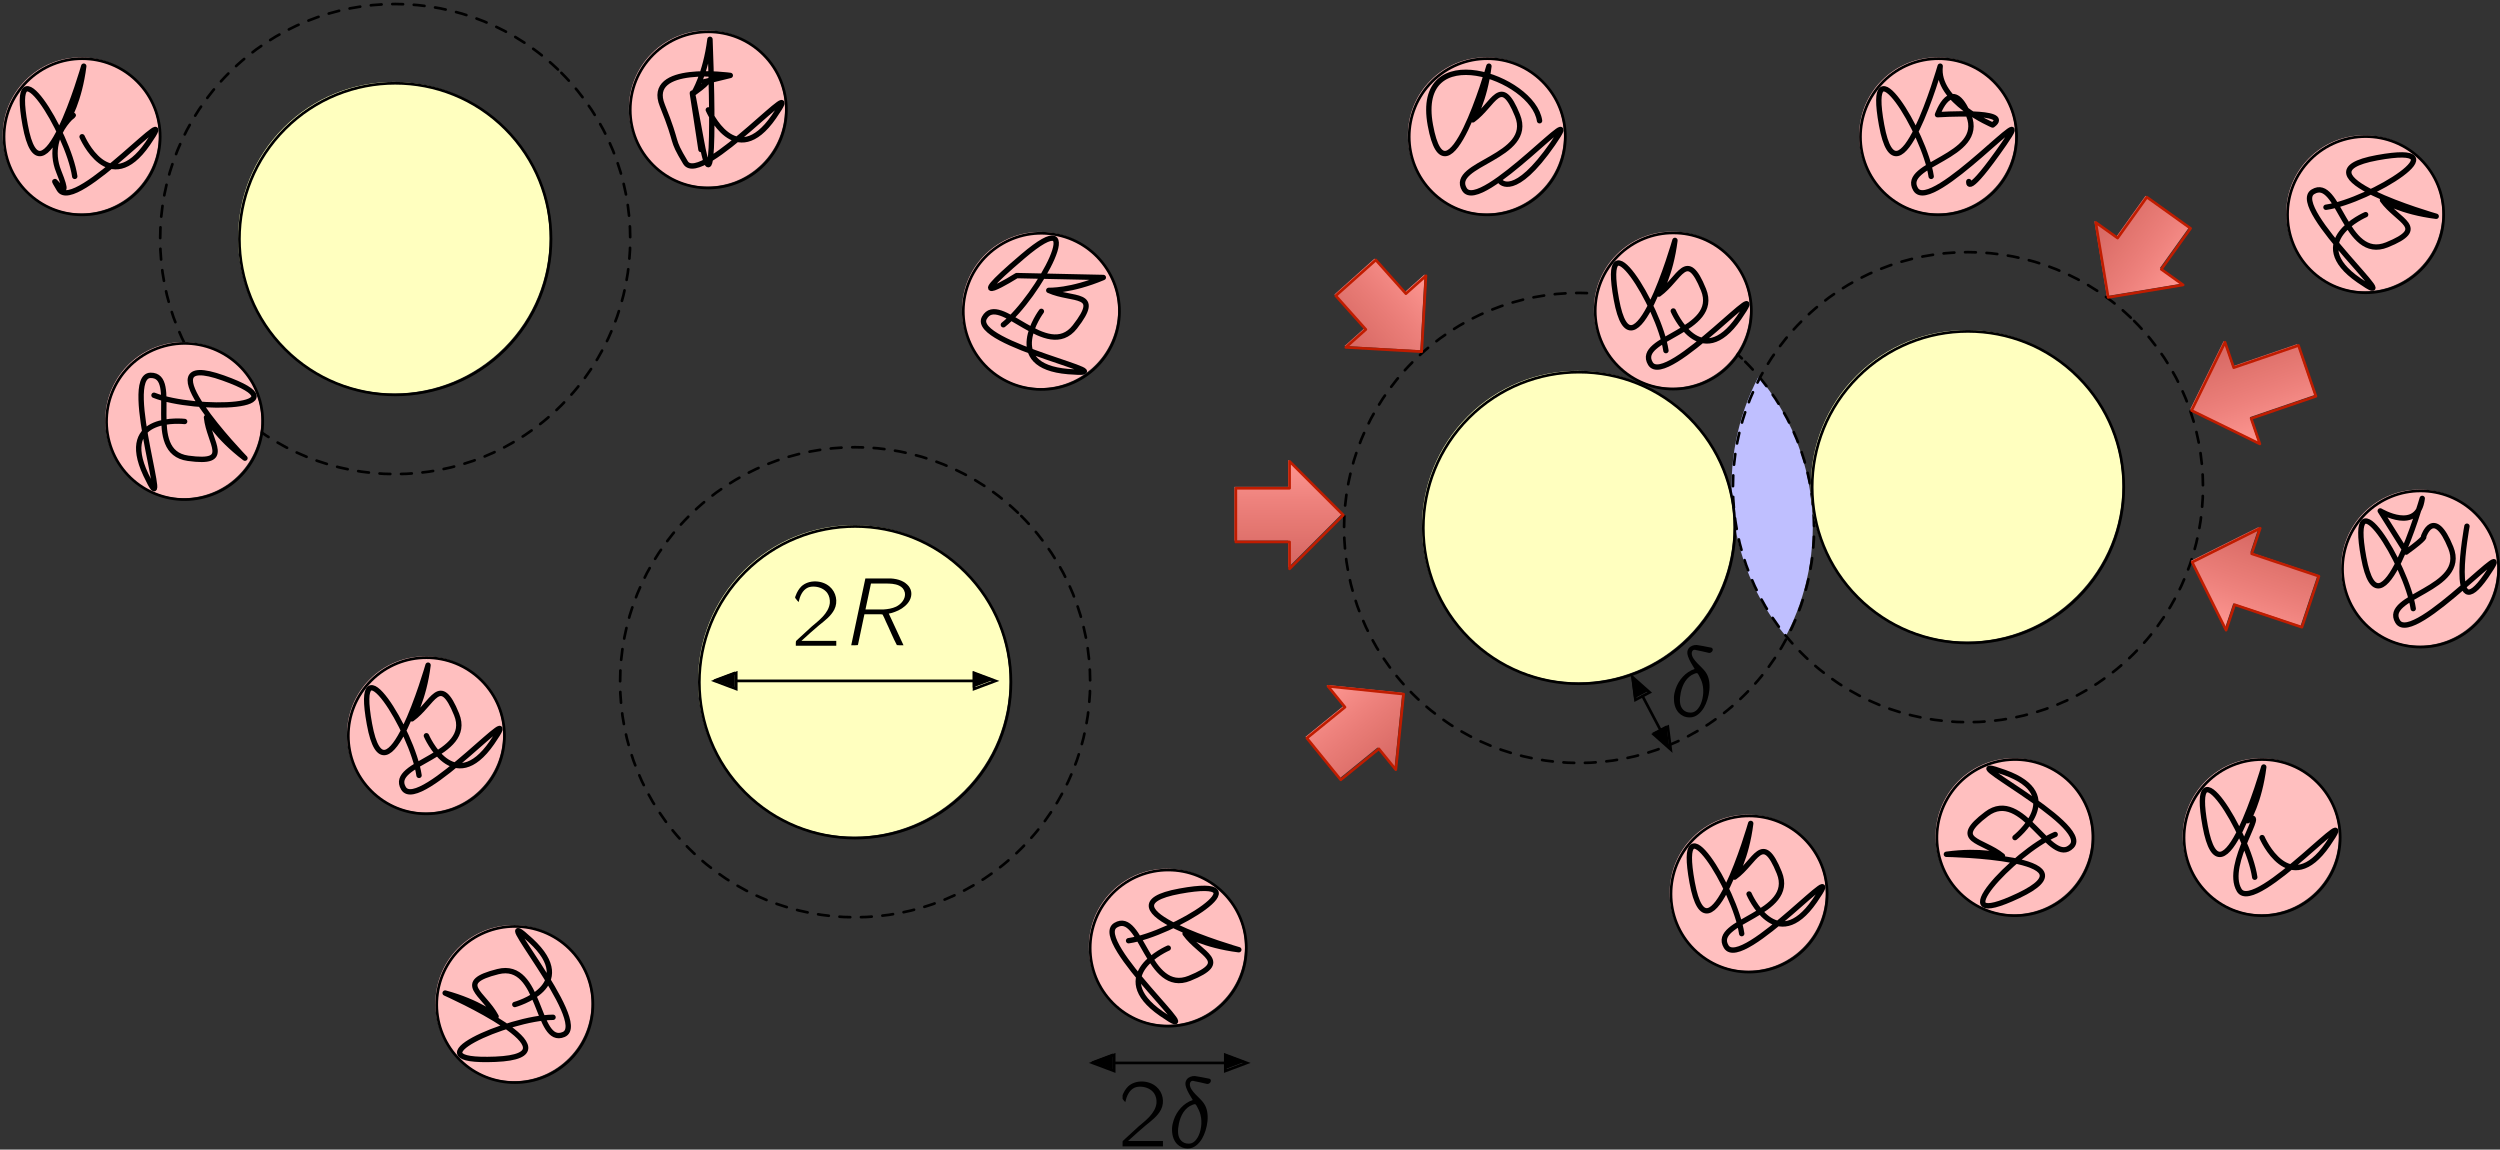 <?xml version="1.0" encoding="UTF-8"?>
<!DOCTYPE svg PUBLIC "-//W3C//DTD SVG 1.1//EN" "http://www.w3.org/Graphics/SVG/1.1/DTD/svg11.dtd">
<svg version="1.1" xmlns="http://www.w3.org/2000/svg" xmlns:xlink="http://www.w3.org/1999/xlink" x="0" y="0" width="930.723" height="427.972" viewBox="0, 0, 930.723, 427.972">
  <rect x="0" y="0" width="930.723" height="427.972" fill="#333333" stroke="none"/>
  <defs>
    <linearGradient id="Gradient_1" gradientUnits="userSpaceOnUse" x1="380.866" y1="363.29" x2="380.866" y2="403.29">
      <stop offset="0" stop-color="#FF9691"/>
      <stop offset="0.125" stop-color="#F9908B"/>
      <stop offset="0.25" stop-color="#F38984"/>
      <stop offset="0.375" stop-color="#EE827D"/>
      <stop offset="0.5" stop-color="#E97C77"/>
      <stop offset="0.625" stop-color="#E47771"/>
      <stop offset="0.75" stop-color="#DF716C"/>
      <stop offset="0.875" stop-color="#DA6B66"/>
      <stop offset="1" stop-color="#D56660"/>
    </linearGradient>
    <clipPath id="Clip_1">
      <path d="M380.865,363.29 L400.865,383.29 L380.865,403.29 L380.865,393.29 L360.865,393.29 L360.865,373.29 L380.865,373.29 L380.865,363.29 z"/>
    </clipPath>
    <linearGradient id="Gradient_2" gradientUnits="userSpaceOnUse" x1="432.701" y1="295.388" x2="402.866" y2="322.031">
      <stop offset="0" stop-color="#FF9691"/>
      <stop offset="0.125" stop-color="#F9908B"/>
      <stop offset="0.25" stop-color="#F38984"/>
      <stop offset="0.375" stop-color="#EE827D"/>
      <stop offset="0.5" stop-color="#E97C77"/>
      <stop offset="0.625" stop-color="#E47771"/>
      <stop offset="0.75" stop-color="#DF716C"/>
      <stop offset="0.875" stop-color="#DA6B66"/>
      <stop offset="1" stop-color="#D56660"/>
    </linearGradient>
    <clipPath id="Clip_2">
      <path d="M412.982,288.319 L424.182,300.86 L431.64,294.2 L430.044,322.439 L401.805,320.843 L409.264,314.182 L398.064,301.641 L412.982,288.319 z"/>
    </clipPath>
    <linearGradient id="Gradient_3" gradientUnits="userSpaceOnUse" x1="395.857" y1="446.492" x2="421.092" y2="477.528">
      <stop offset="0" stop-color="#FF9691"/>
      <stop offset="0.125" stop-color="#F9908B"/>
      <stop offset="0.25" stop-color="#F38984"/>
      <stop offset="0.375" stop-color="#EE827D"/>
      <stop offset="0.5" stop-color="#E97C77"/>
      <stop offset="0.625" stop-color="#E47771"/>
      <stop offset="0.75" stop-color="#DF716C"/>
      <stop offset="0.875" stop-color="#DA6B66"/>
      <stop offset="1" stop-color="#D56660"/>
    </linearGradient>
    <clipPath id="Clip_3">
      <path d="M395.192,447.033 L423.327,449.933 L420.427,478.068 L414.118,470.31 L399.931,481.845 L387.314,466.328 L401.501,454.792 L395.192,447.033 z"/>
    </clipPath>
    <linearGradient id="Gradient_4" gradientUnits="userSpaceOnUse" x1="713.166" y1="298.125" x2="680.63" y2="274.858">
      <stop offset="0" stop-color="#FF9691"/>
      <stop offset="0.125" stop-color="#F9908B"/>
      <stop offset="0.25" stop-color="#F38984"/>
      <stop offset="0.375" stop-color="#EE827D"/>
      <stop offset="0.5" stop-color="#E97C77"/>
      <stop offset="0.625" stop-color="#E47771"/>
      <stop offset="0.75" stop-color="#DF716C"/>
      <stop offset="0.875" stop-color="#DA6B66"/>
      <stop offset="1" stop-color="#D56660"/>
    </linearGradient>
    <clipPath id="Clip_4">
      <path d="M700.026,264.924 L716.295,276.558 L705.403,291.789 L713.537,297.606 L685.635,302.241 L681,274.339 L689.134,280.156 L700.026,264.924 z"/>
    </clipPath>
    <linearGradient id="Gradient_5" gradientUnits="userSpaceOnUse" x1="744.695" y1="355.897" x2="731.723" y2="318.058">
      <stop offset="0" stop-color="#FF9691"/>
      <stop offset="0.125" stop-color="#F9908B"/>
      <stop offset="0.25" stop-color="#F38984"/>
      <stop offset="0.375" stop-color="#EE827D"/>
      <stop offset="0.5" stop-color="#E97C77"/>
      <stop offset="0.625" stop-color="#E47771"/>
      <stop offset="0.75" stop-color="#DF716C"/>
      <stop offset="0.875" stop-color="#DA6B66"/>
      <stop offset="1" stop-color="#D56660"/>
    </linearGradient>
    <clipPath id="Clip_5">
      <path d="M729.126,318.949 L732.369,328.408 L756.481,320.141 L762.967,339.061 L738.855,347.327 L742.098,356.787 L716.693,344.354 L729.126,318.949 z"/>
    </clipPath>
    <linearGradient id="Gradient_6" gradientUnits="userSpaceOnUse" x1="732.566" y1="427.152" x2="745.256" y2="389.218">
      <stop offset="0" stop-color="#FF9691"/>
      <stop offset="0.125" stop-color="#F9908B"/>
      <stop offset="0.25" stop-color="#F38984"/>
      <stop offset="0.375" stop-color="#EE827D"/>
      <stop offset="0.5" stop-color="#E97C77"/>
      <stop offset="0.625" stop-color="#E47771"/>
      <stop offset="0.75" stop-color="#DF716C"/>
      <stop offset="0.875" stop-color="#DA6B66"/>
      <stop offset="1" stop-color="#D56660"/>
    </linearGradient>
    <clipPath id="Clip_6">
      <path d="M742.215,388.201 L739.042,397.684 L764.091,406.064 L757.747,425.031 L732.698,416.651 L729.525,426.134 L716.903,400.823 L742.215,388.201 z"/>
    </clipPath>
    <clipPath id="Clip_7">
      <path d="M319.2,620 L352.2,620 L352.2,592 L319.2,592 z"/>
    </clipPath>
    <clipPath id="Clip_8">
      <path d="M197.135,432.424 L241.135,432.424 L241.135,406.424 L197.135,406.424 z"/>
    </clipPath>
  </defs>
  <g id="Layer_1" transform="translate(98.723, -192.028)">
    <g id="Layer_1">
      <g>
        <path d="M555.968,332.226 C539.785,362.971 543.17,401.325 566.124,428.887 C582.306,398.142 578.921,359.788 555.968,332.226 z M555.968,332.226" fill="#BFBFFF"/>
        <path d="M529.673,347.066 C552.323,369.717 552.323,406.44 529.673,429.09 C507.022,451.741 470.299,451.741 447.649,429.09 C424.998,406.44 424.998,369.717 447.649,347.066 C470.299,324.416 507.022,324.416 529.673,347.066" fill="#FFFFBF"/>
        <path d="M530.173,347.566 C552.823,370.217 552.823,406.94 530.173,429.59 C507.522,452.241 470.799,452.241 448.149,429.59 C425.498,406.94 425.498,370.217 448.149,347.566 C470.799,324.916 507.522,324.916 530.173,347.566" fill-opacity="0" stroke="#000000" stroke-width="1" stroke-linecap="round" stroke-linejoin="round"/>
        <path d="M551.032,326.706 C585.203,360.877 585.203,416.279 551.032,450.45 C516.862,484.621 461.46,484.621 427.289,450.45 C393.118,416.279 393.118,360.877 427.289,326.706 C461.46,292.535 516.862,292.535 551.032,326.706" fill-opacity="0" stroke="#000000" stroke-width="1" stroke-dasharray="4,4" stroke-linecap="round" stroke-linejoin="round"/>
        <path d="M674.443,331.887 C697.093,354.538 697.093,391.261 674.443,413.911 C651.792,436.562 615.069,436.562 592.418,413.911 C569.768,391.261 569.768,354.538 592.418,331.887 C615.069,309.237 651.792,309.237 674.443,331.887" fill="#FFFFBF"/>
        <path d="M674.943,332.387 C697.593,355.038 697.593,391.761 674.943,414.411 C652.292,437.062 615.569,437.062 592.918,414.411 C570.268,391.761 570.268,355.038 592.918,332.387 C615.569,309.737 652.292,309.737 674.943,332.387" fill-opacity="0" stroke="#000000" stroke-width="1" stroke-linecap="round" stroke-linejoin="round"/>
        <path d="M695.802,311.528 C729.973,345.698 729.973,401.1 695.802,435.271 C661.631,469.442 606.23,469.442 572.059,435.271 C537.888,401.1 537.888,345.698 572.059,311.528 C606.23,277.357 661.631,277.357 695.802,311.528" fill-opacity="0" stroke="#000000" stroke-width="1" stroke-dasharray="4,4" stroke-linecap="round" stroke-linejoin="round"/>
        <path d="M88.92,239.516 C111.57,262.166 111.57,298.89 88.92,321.54 C66.269,344.191 29.546,344.191 6.895,321.54 C-15.755,298.89 -15.755,262.166 6.895,239.516 C29.546,216.866 66.269,216.866 88.92,239.516" fill="#FFFFBF"/>
        <path d="M89.42,240.016 C112.07,262.666 112.07,299.39 89.42,322.04 C66.769,344.691 30.046,344.691 7.395,322.04 C-15.255,299.39 -15.255,262.666 7.395,240.016 C30.046,217.366 66.769,217.366 89.42,240.016" fill-opacity="0" stroke="#000000" stroke-width="1" stroke-linecap="round" stroke-linejoin="round"/>
        <path d="M110.279,219.156 C144.45,253.327 144.45,308.729 110.279,342.9 C76.108,377.071 20.707,377.071 -13.464,342.9 C-47.635,308.729 -47.635,253.327 -13.464,219.156 C20.707,184.985 76.108,184.985 110.279,219.156" fill-opacity="0" stroke="#000000" stroke-width="1" stroke-dasharray="4,4" stroke-linecap="round" stroke-linejoin="round"/>
        <path d="M260.147,404.512 C282.797,427.162 282.797,463.885 260.147,486.536 C237.496,509.186 200.773,509.186 178.123,486.536 C155.472,463.885 155.472,427.162 178.123,404.512 C200.773,381.861 237.496,381.861 260.147,404.512" fill="#FFFFBF"/>
        <path d="M260.647,405.012 C283.297,427.662 283.297,464.385 260.647,487.036 C237.996,509.686 201.273,509.686 178.623,487.036 C155.972,464.385 155.972,427.662 178.623,405.012 C201.273,382.361 237.996,382.361 260.647,405.012" fill-opacity="0" stroke="#000000" stroke-width="1" stroke-linecap="round" stroke-linejoin="round"/>
        <path d="M281.506,384.152 C315.677,418.323 315.677,473.725 281.506,507.895 C247.336,542.066 191.934,542.066 157.763,507.895 C123.592,473.725 123.592,418.323 157.763,384.152 C191.934,349.981 247.336,349.981 281.506,384.152" fill-opacity="0" stroke="#000000" stroke-width="1" stroke-dasharray="4,4" stroke-linecap="round" stroke-linejoin="round"/>
      </g>
      <g clip-path="url(#Clip_1)">
        <path d="M380.866,363.29 L400.866,383.29 L380.866,403.29 L380.866,393.29 L360.866,393.29 L360.866,373.29 L380.866,373.29 L380.866,363.29 z" fill="url(#Gradient_1)"/>
      </g>
      <path d="M361.365,393.79 L361.365,373.79 L381.365,373.79 L381.365,363.79 L401.365,383.79 L381.365,403.79 L381.365,393.79 z M361.365,393.79" fill-opacity="0" stroke="#C01C00" stroke-width="1" stroke-linecap="round" stroke-linejoin="round"/>
      <g clip-path="url(#Clip_2)">
        <path d="M412.982,288.319 L424.182,300.86 L431.64,294.2 L430.044,322.439 L401.805,320.843 L409.264,314.182 L398.064,301.641 L412.982,288.319 z" fill="url(#Gradient_2)"/>
      </g>
      <path d="M398.564,302.141 L413.482,288.819 L424.682,301.36 L432.14,294.7 L430.544,322.939 L402.305,321.343 L409.764,314.682 z M398.564,302.141" fill-opacity="0" stroke="#C01C00" stroke-width="1" stroke-linecap="round" stroke-linejoin="round"/>
      <g clip-path="url(#Clip_3)">
        <path d="M395.192,447.033 L423.327,449.933 L420.427,478.069 L414.118,470.31 L399.931,481.846 L387.314,466.328 L401.501,454.792 L395.192,447.033 z" fill="url(#Gradient_3)"/>
      </g>
      <path d="M400.431,482.346 L387.814,466.828 L402.001,455.292 L395.692,447.533 L423.827,450.433 L420.927,478.569 L414.618,470.81 z M400.431,482.346" fill-opacity="0" stroke="#C01C00" stroke-width="1" stroke-linecap="round" stroke-linejoin="round"/>
      <g clip-path="url(#Clip_4)">
        <path d="M700.026,264.924 L716.295,276.558 L705.403,291.789 L713.537,297.606 L685.635,302.241 L681,274.339 L689.134,280.156 L700.026,264.924 z" fill="url(#Gradient_4)"/>
      </g>
      <path d="M700.526,265.424 L716.795,277.058 L705.903,292.289 L714.037,298.106 L686.135,302.741 L681.5,274.839 L689.634,280.656 z M700.526,265.424" fill-opacity="0" stroke="#C01C00" stroke-width="1" stroke-linecap="round" stroke-linejoin="round"/>
      <g clip-path="url(#Clip_5)">
        <path d="M729.126,318.949 L732.369,328.408 L756.481,320.141 L762.968,339.061 L738.855,347.327 L742.098,356.787 L716.693,344.354 L729.126,318.949 z" fill="url(#Gradient_5)"/>
      </g>
      <path d="M756.982,320.641 L763.468,339.561 L739.355,347.827 L742.598,357.287 L717.193,344.854 L729.626,319.449 L732.869,328.908 z M756.982,320.641" fill-opacity="0" stroke="#C01C00" stroke-width="1" stroke-linecap="round" stroke-linejoin="round"/>
      <g clip-path="url(#Clip_6)">
        <path d="M742.215,388.201 L739.042,397.684 L764.091,406.064 L757.747,425.031 L732.698,416.651 L729.525,426.134 L716.903,400.823 L742.215,388.201 z" fill="url(#Gradient_6)"/>
      </g>
      <g>
        <path d="M764.591,406.564 L758.247,425.531 L733.198,417.151 L730.025,426.634 L717.403,401.323 L742.715,388.701 L739.542,398.184 z M764.591,406.564" fill-opacity="0" stroke="#C01C00" stroke-width="1" stroke-linecap="round" stroke-linejoin="round"/>
        <path d="M80.071,444.888 C91.422,456.239 91.422,474.642 80.071,485.993 C68.72,497.343 50.317,497.343 38.967,485.993 C27.616,474.642 27.616,456.239 38.967,444.888 C50.317,433.537 68.72,433.537 80.071,444.888" fill="#FFBFBF"/>
        <path d="M80.571,445.388 C91.922,456.739 91.922,475.142 80.571,486.493 C69.22,497.843 50.817,497.843 39.466,486.493 C28.116,475.142 28.116,456.739 39.466,445.388 C50.817,434.037 69.22,434.037 80.571,445.388" fill-opacity="0" stroke="#000000" stroke-width="1" stroke-linecap="round" stroke-linejoin="round"/>
        <path d="M57.281,480.693 C54.881,464.293 32.78,428.598 38.83,461.637 C44.879,494.677 60.635,439.662 60.635,439.662 C58.995,452.735 54.636,459.652 54.636,459.652 C62.561,453.941 64.94,442.391 71.266,458.003 C77.591,473.616 45.715,475.874 51.498,485.512 C57.281,495.151 98.805,447.807 84.43,468.518 C70.054,489.228 60.019,465.94 60.019,465.94" fill-opacity="0" stroke="#000000" stroke-width="2" stroke-linecap="round" stroke-linejoin="round"/>
        <path d="M-22.959,376.515 C-38.464,380.67 -54.401,371.468 -58.556,355.963 C-62.711,340.458 -53.509,324.52 -38.004,320.365 C-22.498,316.211 -6.561,325.412 -2.406,340.918 C1.748,356.423 -7.453,372.361 -22.959,376.515" fill="#FFBFBF"/>
        <path d="M-22.459,377.015 C-37.964,381.17 -53.902,371.968 -58.056,356.463 C-62.211,340.958 -53.009,325.02 -37.504,320.865 C-21.999,316.711 -6.061,325.912 -1.906,341.418 C2.248,356.923 -6.953,372.861 -22.459,377.015" fill-opacity="0" stroke="#000000" stroke-width="1" stroke-linecap="round" stroke-linejoin="round"/>
        <path d="M-41.39,339.182 C-25.987,345.303 15.976,344.011 -15.662,332.73 C-47.3,321.449 -7.534,362.602 -7.534,362.602 C-18.035,354.645 -21.846,347.412 -21.846,347.412 C-20.862,357.13 -12.049,364.965 -28.733,362.637 C-45.417,360.309 -31.434,331.575 -42.672,331.764 C-53.911,331.953 -33.672,391.585 -44.421,368.781 C-55.169,345.976 -29.981,348.94 -29.981,348.94" fill-opacity="0" stroke="#000000" stroke-width="2" stroke-linecap="round" stroke-linejoin="round"/>
        <path d="M-48.106,221.888 C-36.755,233.239 -36.755,251.642 -48.106,262.993 C-59.456,274.343 -77.859,274.343 -89.21,262.993 C-100.561,251.642 -100.561,233.239 -89.21,221.888 C-77.859,210.537 -59.456,210.537 -48.106,221.888" fill="#FFBFBF"/>
        <path d="M-47.606,222.388 C-36.255,233.739 -36.255,252.142 -47.606,263.493 C-58.956,274.843 -77.359,274.843 -88.71,263.493 C-100.061,252.142 -100.061,233.739 -88.71,222.388 C-77.359,211.037 -58.956,211.037 -47.606,222.388" fill-opacity="0" stroke="#000000" stroke-width="1" stroke-linecap="round" stroke-linejoin="round"/>
        <path d="M-70.895,257.693 C-73.295,241.293 -95.397,205.598 -89.347,238.637 C-83.298,271.677 -67.541,216.662 -67.541,216.662 C-69.182,229.735 -73.54,236.652 -73.54,236.652 C-65.616,230.941 -83.152,240.357 -76.827,255.969 C-70.501,271.581 -82.462,252.874 -76.679,262.512 C-70.895,272.151 -29.372,224.807 -43.747,245.518 C-58.122,266.228 -68.158,242.94 -68.158,242.94" fill-opacity="0" stroke="#000000" stroke-width="2" stroke-linecap="round" stroke-linejoin="round"/>
        <path d="M185.025,211.888 C196.376,223.239 196.376,241.642 185.025,252.993 C173.674,264.343 155.271,264.343 143.92,252.993 C132.57,241.642 132.57,223.239 143.92,211.888 C155.271,200.537 173.674,200.537 185.025,211.888" fill="#FFBFBF"/>
        <path d="M185.525,212.388 C196.876,223.739 196.876,242.142 185.525,253.493 C174.174,264.843 155.771,264.843 144.421,253.493 C133.07,242.142 133.07,223.739 144.421,212.388 C155.771,201.037 174.174,201.037 185.525,212.388" fill-opacity="0" stroke="#000000" stroke-width="1" stroke-linecap="round" stroke-linejoin="round"/>
        <path d="M162.235,247.693 C159.835,231.293 156.364,211.537 162.414,244.576 C168.463,277.616 165.59,206.662 165.59,206.662 C163.949,219.735 159.59,226.652 159.59,226.652 C167.515,220.941 163.346,222.509 163.346,222.509 C163.346,222.509 173.156,220.108 173.156,220.108 C173.156,220.108 141.531,215.673 147.857,231.285 C154.183,246.898 150.669,242.874 156.452,252.512 C162.235,262.151 203.759,214.807 189.384,235.518 C175.008,256.228 164.973,232.94 164.973,232.94" fill-opacity="0" stroke="#000000" stroke-width="2" stroke-linecap="round" stroke-linejoin="round"/>
        <path d="M316.548,314.963 C312.393,330.468 296.456,339.67 280.95,335.515 C265.445,331.361 256.243,315.423 260.398,299.918 C264.552,284.412 280.49,275.211 295.995,279.365 C311.501,283.52 320.702,299.458 316.548,314.963" fill="#FFBFBF"/>
        <path d="M317.048,315.463 C312.893,330.968 296.955,340.17 281.45,336.015 C265.945,331.861 256.743,315.923 260.898,300.418 C265.052,284.912 280.99,275.711 296.495,279.865 C312.001,284.02 321.202,299.958 317.048,315.463" fill-opacity="0" stroke="#000000" stroke-width="1" stroke-linecap="round" stroke-linejoin="round"/>
        <path d="M274.82,312.943 C287.823,302.664 307.685,265.677 282.097,287.436 C256.509,309.194 279.785,294.629 279.785,294.629 C279.785,294.629 312.031,295.332 312.031,295.332 C299.89,300.448 291.72,300.132 291.72,300.132 C300.628,304.139 311.82,300.425 301.462,313.709 C291.104,326.994 273.211,300.517 267.755,310.344 C262.3,320.172 324.062,332.461 298.939,330.367 C273.815,328.272 288.973,307.94 288.973,307.94" fill-opacity="0" stroke="#000000" stroke-width="2" stroke-linecap="round" stroke-linejoin="round"/>
        <path d="M475.025,221.888 C486.376,233.239 486.376,251.642 475.025,262.993 C463.674,274.343 445.271,274.343 433.921,262.993 C422.57,251.642 422.57,233.239 433.921,221.888 C445.271,210.537 463.674,210.537 475.025,221.888" fill="#FFBFBF"/>
        <path d="M475.525,222.388 C486.876,233.739 486.876,252.142 475.525,263.493 C464.174,274.843 445.771,274.843 434.421,263.493 C423.07,252.142 423.07,233.739 434.421,222.388 C445.771,211.037 464.174,211.037 475.525,222.388" fill-opacity="0" stroke="#000000" stroke-width="1" stroke-linecap="round" stroke-linejoin="round"/>
        <path d="M474.439,236.982 C472.039,220.582 427.734,205.598 433.784,238.637 C439.833,271.677 455.589,216.662 455.589,216.662 C453.949,229.735 449.59,236.652 449.59,236.652 C457.515,230.941 459.894,219.391 466.22,235.003 C472.545,250.616 440.669,252.874 446.452,262.512 C452.235,272.151 493.759,224.807 479.384,245.518 C465.008,266.228 459.882,259.608 459.882,259.608" fill-opacity="0" stroke="#000000" stroke-width="2" stroke-linecap="round" stroke-linejoin="round"/>
        <path d="M643.025,221.888 C654.376,233.239 654.376,251.642 643.025,262.993 C631.674,274.343 613.271,274.343 601.921,262.993 C590.57,251.642 590.57,233.239 601.921,221.888 C613.271,210.537 631.674,210.537 643.025,221.888" fill="#FFBFBF"/>
        <path d="M643.525,222.388 C654.876,233.739 654.876,252.142 643.525,263.493 C632.174,274.843 613.771,274.843 602.421,263.493 C591.07,252.142 591.07,233.739 602.421,222.388 C613.771,211.037 632.174,211.037 643.525,222.388" fill-opacity="0" stroke="#000000" stroke-width="1" stroke-linecap="round" stroke-linejoin="round"/>
        <path d="M620.235,257.693 C617.835,241.293 595.734,205.598 601.784,238.637 C607.833,271.677 623.589,216.662 623.589,216.662 C621.949,229.735 643.11,238.564 643.11,238.564 C651.034,232.853 622.587,234.724 622.587,234.724 C622.587,234.724 627.894,219.391 634.22,235.003 C640.545,250.616 608.669,252.874 614.452,262.512 C620.235,272.151 661.759,224.807 647.384,245.518 C633.008,266.228 634.249,259.608 634.249,259.608" fill-opacity="0" stroke="#000000" stroke-width="2" stroke-linecap="round" stroke-linejoin="round"/>
        <path d="M802.025,291.993 C790.674,303.343 772.271,303.343 760.921,291.993 C749.57,280.642 749.57,262.239 760.921,250.888 C772.271,239.537 790.674,239.537 802.025,250.888 C813.376,262.239 813.376,280.642 802.025,291.993" fill="#FFBFBF"/>
        <path d="M802.525,292.493 C791.174,303.843 772.771,303.843 761.421,292.493 C750.07,281.142 750.07,262.739 761.421,251.388 C772.771,240.037 791.174,240.037 802.525,251.388 C813.876,262.739 813.876,281.142 802.525,292.493" fill-opacity="0" stroke="#000000" stroke-width="1" stroke-linecap="round" stroke-linejoin="round"/>
        <path d="M767.213,269.194 C783.613,266.794 819.308,244.692 786.268,250.742 C753.229,256.792 808.244,272.548 808.244,272.548 C795.171,270.907 788.254,266.549 788.254,266.549 C793.965,274.473 805.515,276.852 789.902,283.178 C774.29,289.504 772.032,257.627 762.394,263.41 C752.755,269.194 800.099,310.717 779.388,296.342 C758.678,281.967 781.973,271.94 781.973,271.94" fill-opacity="0" stroke="#000000" stroke-width="2" stroke-linecap="round" stroke-linejoin="round"/>
        <path d="M763.487,482.806 C774.838,494.157 774.838,512.56 763.487,523.911 C752.136,535.261 733.733,535.261 722.382,523.911 C711.032,512.56 711.032,494.157 722.382,482.806 C733.733,471.455 752.136,471.455 763.487,482.806" fill="#FFBFBF"/>
        <path d="M763.987,483.306 C775.338,494.657 775.338,513.06 763.987,524.411 C752.636,535.761 734.233,535.761 722.882,524.411 C711.532,513.06 711.532,494.657 722.882,483.306 C734.233,471.955 752.636,471.955 763.987,483.306" fill-opacity="0" stroke="#000000" stroke-width="1" stroke-linecap="round" stroke-linejoin="round"/>
        <path d="M740.697,518.611 C738.297,502.211 716.196,466.516 722.245,499.555 C728.295,532.595 744.051,477.58 744.051,477.58 C742.41,490.653 738.052,497.57 738.052,497.57 C745.977,491.859 729.131,513.792 734.914,523.43 C740.697,533.069 782.221,485.725 767.845,506.436 C753.47,527.146 743.435,503.858 743.435,503.858" fill-opacity="0" stroke="#000000" stroke-width="2" stroke-linecap="round" stroke-linejoin="round"/>
        <path d="M822.487,382.806 C833.838,394.157 833.838,412.56 822.487,423.911 C811.136,435.261 792.733,435.261 781.382,423.911 C770.032,412.56 770.032,394.157 781.382,382.806 C792.733,371.455 811.136,371.455 822.487,382.806" fill="#FFBFBF"/>
        <path d="M822.987,383.306 C834.338,394.657 834.338,413.06 822.987,424.411 C811.636,435.761 793.233,435.761 781.882,424.411 C770.532,413.06 770.532,394.657 781.882,383.306 C793.233,371.955 811.636,371.955 822.987,383.306" fill-opacity="0" stroke="#000000" stroke-width="1" stroke-linecap="round" stroke-linejoin="round"/>
        <path d="M799.697,418.611 C797.297,402.211 775.196,366.516 781.245,399.555 C787.295,432.595 803.051,377.58 803.051,377.58 C801.41,390.653 787.414,382.235 787.414,382.235 C787.414,382.235 797.052,397.57 797.052,397.57 C804.977,391.859 803.548,391.758 803.548,391.758 C803.548,391.758 807.356,380.309 813.682,395.922 C820.007,411.534 788.131,413.792 793.914,423.43 C799.697,433.069 841.221,385.725 826.845,406.436 C812.47,427.146 819.692,387.931 819.692,387.931" fill-opacity="0" stroke="#000000" stroke-width="2" stroke-linecap="round" stroke-linejoin="round"/>
        <path d="M625.763,488.826 C633.79,474.924 651.566,470.161 665.467,478.187 C679.369,486.213 684.132,503.989 676.106,517.891 C668.08,531.793 650.304,536.556 636.402,528.53 C622.5,520.503 617.737,502.727 625.763,488.826" fill="#FFBFBF"/>
        <path d="M626.263,489.326 C634.29,475.424 652.066,470.661 665.967,478.687 C679.869,486.713 684.632,504.489 676.606,518.391 C668.58,532.293 650.804,537.056 636.902,529.03 C623,521.003 618.237,503.227 626.263,489.326" fill-opacity="0" stroke="#000000" stroke-width="1" stroke-linecap="round" stroke-linejoin="round"/>
        <path d="M666.398,502.691 C651.178,509.254 622.42,539.84 652.768,525.446 C683.116,511.051 625.897,510.07 625.897,510.07 C638.949,508.272 646.759,510.692 646.759,510.692 C639.191,504.515 627.419,505.206 640.862,495.055 C654.306,484.904 664.737,515.11 672.55,507.03 C680.363,498.949 623.886,471.094 647.611,479.619 C671.337,488.144 651.435,503.858 651.435,503.858" fill-opacity="0" stroke="#000000" stroke-width="2" stroke-linecap="round" stroke-linejoin="round"/>
        <path d="M572.487,503.806 C583.838,515.157 583.838,533.56 572.487,544.911 C561.136,556.261 542.733,556.261 531.382,544.911 C520.032,533.56 520.032,515.157 531.382,503.806 C542.733,492.455 561.136,492.455 572.487,503.806" fill="#FFBFBF"/>
        <path d="M572.987,504.306 C584.338,515.657 584.338,534.06 572.987,545.411 C561.636,556.761 543.233,556.761 531.882,545.411 C520.532,534.06 520.532,515.657 531.882,504.306 C543.233,492.955 561.636,492.955 572.987,504.306" fill-opacity="0" stroke="#000000" stroke-width="1" stroke-linecap="round" stroke-linejoin="round"/>
        <path d="M549.697,539.611 C547.297,523.211 525.196,487.516 531.245,520.555 C537.295,553.595 553.051,498.58 553.051,498.58 C551.41,511.653 547.052,518.57 547.052,518.57 C554.977,512.859 557.356,501.309 563.682,516.922 C570.007,532.534 538.131,534.792 543.914,544.43 C549.697,554.069 591.221,506.725 576.845,527.436 C562.47,548.146 552.435,524.858 552.435,524.858" fill-opacity="0" stroke="#000000" stroke-width="2" stroke-linecap="round" stroke-linejoin="round"/>
        <path d="M356.252,565.047 C344.902,576.398 326.498,576.398 315.148,565.047 C303.797,553.696 303.797,535.293 315.148,523.943 C326.498,512.592 344.902,512.592 356.252,523.943 C367.603,535.293 367.603,553.696 356.252,565.047" fill="#FFBFBF"/>
        <path d="M356.752,565.547 C345.402,576.898 326.998,576.898 315.648,565.547 C304.297,554.196 304.297,535.793 315.648,524.443 C326.998,513.092 345.402,513.092 356.752,524.443 C368.103,535.793 368.103,554.196 356.752,565.547" fill-opacity="0" stroke="#000000" stroke-width="1" stroke-linecap="round" stroke-linejoin="round"/>
        <path d="M321.44,542.248 C337.84,539.848 373.535,517.747 340.496,523.797 C307.456,529.846 362.471,545.603 362.471,545.603 C349.398,543.962 342.481,539.603 342.481,539.603 C348.192,547.528 359.742,549.907 344.13,556.233 C328.517,562.558 326.259,530.682 316.621,536.465 C306.982,542.248 354.326,583.772 333.615,569.397 C312.905,555.021 336.2,544.995 336.2,544.995" fill-opacity="0" stroke="#000000" stroke-width="2" stroke-linecap="round" stroke-linejoin="round"/>
        <path d="M74.945,542.282 C87.764,532.622 105.988,535.183 115.649,548.003 C125.31,560.823 122.748,579.047 109.928,588.707 C97.108,598.368 78.884,595.807 69.224,582.987 C59.563,570.167 62.125,551.943 74.945,542.282" fill="#FFBFBF"/>
        <path d="M75.445,542.782 C88.265,533.122 106.489,535.683 116.149,548.503 C125.81,561.323 123.248,579.547 110.428,589.207 C97.608,598.868 79.384,596.307 69.724,583.487 C60.063,570.667 62.625,552.443 75.445,542.782" fill-opacity="0" stroke="#000000" stroke-width="1" stroke-linecap="round" stroke-linejoin="round"/>
        <path d="M107.165,570.76 C90.59,570.854 52.167,587.772 85.727,586.38 C119.287,584.987 67,561.727 67,561.727 C79.717,565.172 85.96,570.45 85.96,570.45 C81.408,561.808 70.302,557.845 86.642,553.753 C102.983,549.662 100.783,581.543 111.132,577.157 C121.482,572.772 80.378,525.063 98.886,542.181 C117.395,559.299 92.936,565.995 92.936,565.995" fill-opacity="0" stroke="#000000" stroke-width="2" stroke-linecap="round" stroke-linejoin="round"/>
        <path d="M544.278,286.754 C555.629,298.105 555.629,316.508 544.278,327.859 C532.928,339.209 514.524,339.209 503.174,327.859 C491.823,316.508 491.823,298.105 503.174,286.754 C514.524,275.403 532.928,275.403 544.278,286.754" fill="#FFBFBF"/>
        <path d="M544.778,287.254 C556.129,298.605 556.129,317.008 544.778,328.359 C533.428,339.709 515.024,339.709 503.674,328.359 C492.323,317.008 492.323,298.605 503.674,287.254 C515.024,275.903 533.428,275.903 544.778,287.254" fill-opacity="0" stroke="#000000" stroke-width="1" stroke-linecap="round" stroke-linejoin="round"/>
        <path d="M521.488,322.559 C519.088,306.159 496.987,270.464 503.037,303.503 C509.086,336.543 524.843,281.528 524.843,281.528 C523.202,294.601 518.843,301.518 518.843,301.518 C526.768,295.807 529.147,284.257 535.473,299.87 C541.799,315.482 509.922,317.74 515.705,327.378 C521.488,337.017 563.012,289.673 548.637,310.384 C534.262,331.094 524.226,307.806 524.226,307.806" fill-opacity="0" stroke="#000000" stroke-width="2" stroke-linecap="round" stroke-linejoin="round"/>
      </g>
      <g clip-path="url(#Clip_7)">
        <path d="M320.205,602.349 C320.671,600.233 321.604,597.866 323.72,596.934 C324.545,596.611 325.441,596.539 326.302,596.611 C328.06,596.754 329.817,597.508 330.893,598.978 C331.646,600.054 331.933,601.417 331.826,602.744 C331.359,606.617 327.558,609.343 325.083,611.459 L320.133,616.014 L319.524,616.588 C319.201,616.911 319.165,616.911 319.165,617.556 L319.165,618.812 L334.228,618.812 L334.228,616.803 L321.245,616.803 C322.393,615.691 327.163,611.495 327.809,610.993 C329.889,609.307 332.256,607.586 333.511,605.111 C334.946,602.242 334.193,598.655 331.754,596.575 C328.956,594.136 324.007,593.921 321.245,596.503 C320.313,597.436 319.595,598.619 319.129,599.946 C319.057,600.162 318.878,600.448 318.914,600.7 C318.95,600.915 319.165,601.094 319.273,601.237 C319.56,601.596 319.846,602.027 320.205,602.349 z" fill="#000000"/>
        <path d="M345.326,601.551 C341.918,602.699 339.336,605.676 338.224,609.047 C337.901,610.016 337.65,611.056 337.614,612.06 C337.543,614.176 337.973,616.364 339.479,617.942 C340.412,618.874 341.703,619.592 343.496,619.592 C345.828,619.627 347.621,617.87 348.769,615.969 C350.777,612.526 351.996,606.285 349.414,602.735 C348.159,600.798 344.25,598.216 344.25,595.777 C344.25,595.131 344.501,594.486 345.218,594.414 C345.433,594.414 345.684,594.45 345.899,594.522 C347.8,594.916 348.374,595.024 350.598,595.562 C351.351,595.741 352.283,594.88 352.032,594.091 C351.889,593.697 351.53,593.589 351.172,593.553 C350.705,593.446 348.769,593.051 348.446,593.015 C347.836,592.908 346.653,592.693 346.079,592.621 C345.003,592.585 343.819,592.979 343.138,593.84 C342.528,594.701 342.42,595.526 342.851,596.853 C343.425,598.539 344.429,600.045 345.326,601.551 z M346.15,603.093 C346.509,603.129 346.724,603.667 346.904,603.954 C347.442,604.923 347.908,605.927 348.195,607.003 C348.984,609.98 348.338,613.423 347.191,615.431 C346.473,616.686 345.361,617.834 343.819,617.798 C342.6,617.798 341.739,617.404 341.058,616.722 C339.551,615.216 339.695,612.705 340.161,610.374 C340.771,607.397 342.313,604.42 345.218,603.345 C345.505,603.237 345.863,603.093 346.15,603.093 z" fill="#000000"/>
      </g>
      <g>
        <path d="M316.061,587.741 L357.45,587.741" fill-opacity="0" stroke="#000000" stroke-width="1" stroke-linecap="round" stroke-linejoin="round"/>
        <path d="M364.95,587.241 L356.95,584.241 L356.95,590.241 z M364.95,587.241" fill="#000000"/>
        <path d="M365.45,587.741 L357.45,584.741 L357.45,590.741 z M365.45,587.741" fill-opacity="0" stroke="#000000" stroke-width="1"/>
        <path d="M307.561,587.241 L315.561,590.241 L315.561,584.241 z M307.561,587.241" fill="#000000"/>
        <path d="M308.061,587.741 L316.061,590.741 L316.061,584.741 z M308.061,587.741" fill-opacity="0" stroke="#000000" stroke-width="1"/>
        <path d="M175.364,445.524 L263.905,445.524" fill-opacity="0" stroke="#000000" stroke-width="1" stroke-linecap="round" stroke-linejoin="round"/>
        <path d="M271.405,445.024 L263.405,442.024 L263.405,448.024 z M271.405,445.024" fill="#000000"/>
        <path d="M271.905,445.524 L263.905,442.524 L263.905,448.524 z M271.905,445.524" fill-opacity="0" stroke="#000000" stroke-width="1"/>
        <path d="M166.864,445.024 L174.864,448.024 L174.864,442.024 z M166.864,445.024" fill="#000000"/>
        <path d="M167.364,445.524 L175.364,448.524 L175.364,442.524 z M167.364,445.524" fill-opacity="0" stroke="#000000" stroke-width="1"/>
      </g>
      <g clip-path="url(#Clip_8)">
        <path d="M198.588,416.173 C199.054,414.057 199.987,411.69 202.103,410.758 C202.928,410.435 203.824,410.363 204.685,410.435 C206.442,410.578 208.2,411.332 209.276,412.802 C210.029,413.878 210.316,415.241 210.208,416.568 C209.742,420.441 205.94,423.167 203.466,425.283 L198.516,429.838 L197.906,430.412 C197.584,430.735 197.548,430.735 197.548,431.38 L197.548,432.636 L212.611,432.636 L212.611,430.627 L199.628,430.627 C200.776,429.515 205.546,425.319 206.191,424.817 C208.271,423.131 210.639,421.41 211.894,418.935 C213.328,416.066 212.575,412.479 210.136,410.399 C207.339,407.96 202.39,407.745 199.628,410.327 C198.695,411.26 197.978,412.443 197.512,413.77 C197.44,413.986 197.261,414.272 197.297,414.524 C197.333,414.739 197.548,414.918 197.655,415.061 C197.942,415.42 198.229,415.851 198.588,416.173 z" fill="#000000"/>
        <path d="M223.446,407.373 L218.174,432.264 C218.999,432.264 219.896,432.299 220.613,432.192 L220.721,431.941 L223.088,420.715 L228.109,420.715 C228.719,420.715 229.4,420.679 229.866,420.823 C230.333,421.647 230.691,422.544 231.086,423.441 C232.484,426.31 233.668,429.394 235.174,432.192 C235.928,432.299 236.788,432.264 237.649,432.264 L232.162,420.464 C232.951,420.356 233.704,420.105 234.457,419.818 C236.25,419.173 238.008,418.097 239.227,416.59 C240.411,415.156 240.949,413.219 240.267,411.462 C240.088,411.067 239.873,410.673 239.622,410.314 C238.115,408.449 235.82,407.552 232.843,407.373 C232.09,407.337 231.373,407.373 230.619,407.373 z M223.482,418.922 L225.527,409.274 L230.906,409.274 C232.628,409.274 234.457,409.31 236.035,410.063 C237.111,410.601 237.828,411.318 238.151,412.681 C238.546,414.941 236.788,416.949 234.887,417.882 C233.417,418.563 231.839,418.814 230.225,418.922 C229.579,418.958 228.97,418.922 228.324,418.922 z" fill="#000000"/>
      </g>
      <path d="M532.172,441.075 C528.765,442.223 526.183,445.2 525.071,448.571 C524.748,449.539 524.497,450.58 524.461,451.584 C524.389,453.7 524.82,455.888 526.326,457.466 C527.259,458.398 528.55,459.116 530.343,459.116 C532.674,459.151 534.468,457.394 535.615,455.493 C537.624,452.05 538.843,445.809 536.261,442.259 C535.006,440.322 531.096,437.74 531.096,435.301 C531.096,434.655 531.347,434.01 532.065,433.938 C532.28,433.938 532.531,433.974 532.746,434.046 C534.647,434.44 535.221,434.548 537.444,435.086 C538.198,435.265 539.13,434.404 538.879,433.615 C538.736,433.221 538.377,433.113 538.018,433.077 C537.552,432.97 535.615,432.575 535.293,432.539 C534.683,432.432 533.499,432.217 532.925,432.145 C531.849,432.109 530.666,432.503 529.984,433.364 C529.375,434.225 529.267,435.05 529.698,436.377 C530.271,438.063 531.276,439.569 532.172,441.075 z M532.997,442.617 C533.356,442.653 533.571,443.191 533.75,443.478 C534.288,444.447 534.755,445.451 535.041,446.527 C535.831,449.504 535.185,452.947 534.037,454.955 C533.32,456.21 532.208,457.358 530.666,457.322 C529.446,457.322 528.586,456.928 527.904,456.246 C526.398,454.74 526.541,452.229 527.008,449.898 C527.617,446.921 529.16,443.944 532.065,442.869 C532.352,442.761 532.71,442.617 532.997,442.617 z" fill="#000000"/>
      <g>
        <path d="M519.539,463.986 L512.783,451.19" fill-opacity="0" stroke="#000000" stroke-width="1" stroke-linecap="round" stroke-linejoin="round"/>
        <path d="M508.548,443.616 L509.63,452.091 L514.936,449.29 z M508.548,443.616" fill="#000000"/>
        <path d="M509.048,444.116 L510.13,452.591 L515.436,449.79 z M509.048,444.116" fill-opacity="0" stroke="#000000" stroke-width="1"/>
        <path d="M522.774,470.561 L521.692,462.086 L516.386,464.887 z M522.774,470.561" fill="#000000"/>
        <path d="M523.274,471.061 L522.192,462.586 L516.886,465.387 z M523.274,471.061" fill-opacity="0" stroke="#000000" stroke-width="1"/>
      </g>
    </g>
  </g>
</svg>
